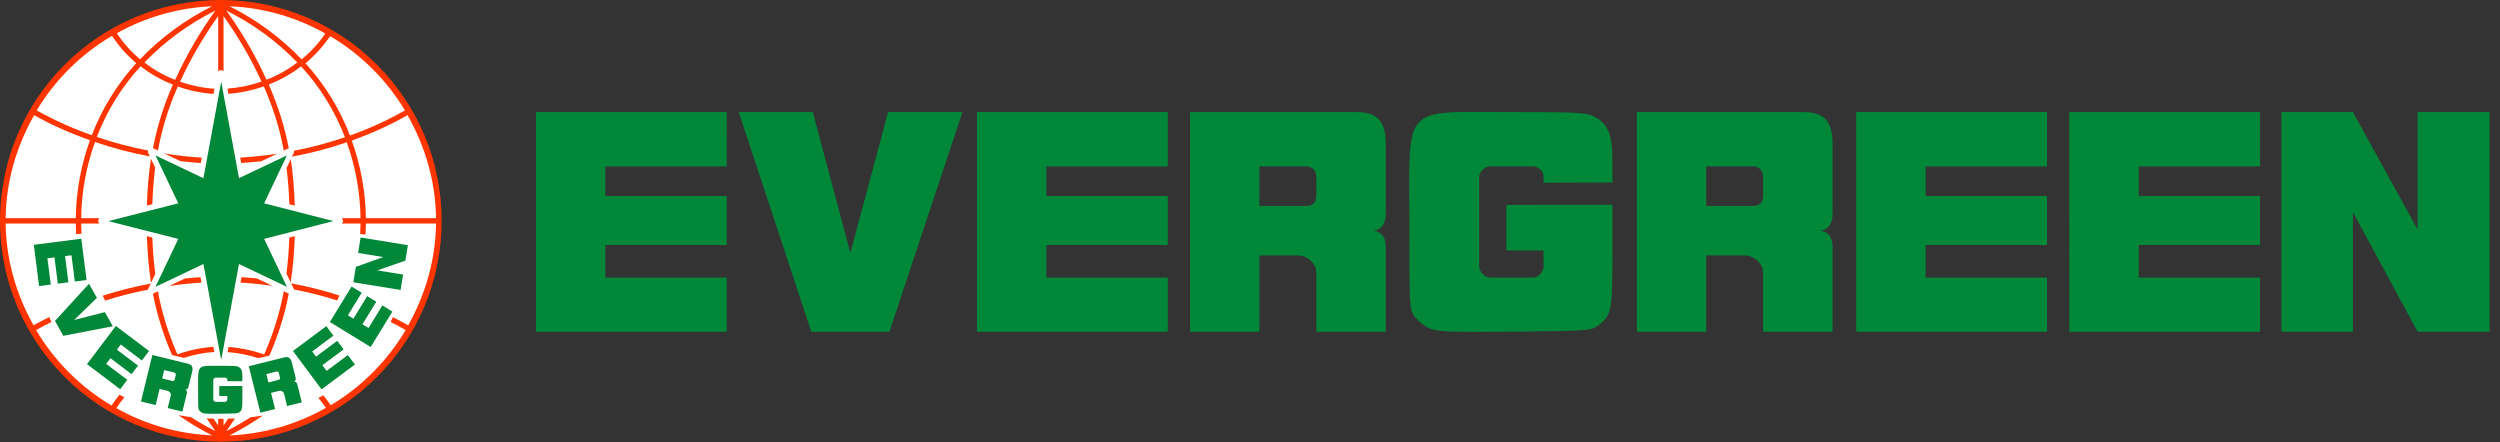 <svg xmlns="http://www.w3.org/2000/svg" width="226" height="40" viewBox="0 0 226 40">
    <rect x="0" y="0" width="226" height="40" fill="#333333" stroke="none"/>
    <g fill="none" fill-rule="evenodd">
        <g fill-rule="nonzero">
            <g>
                <g>
                    <path fill="#FFF" d="M39.637 19.958c0 10.867-8.81 19.677-19.677 19.677-10.867 0-19.676-8.81-19.676-19.677C.284 9.091 9.094.281 19.96.281c10.867 0 19.677 8.81 19.677 19.677" transform="translate(-475, -1020) translate(475, 1020) translate(-0, 0)"/>
                    <path fill="#FE3501" d="M19.963 0C8.939.002.003 8.939 0 19.963c.001 11.024 8.938 19.962 19.963 19.964 11.024-.002 19.96-8.938 19.962-19.962C39.924 8.94 30.987.002 19.963 0m.787.565c3.041.126 6.009.97 8.66 2.464-.6.875-1.32 1.663-2.138 2.34-1.88-1.964-4.086-3.588-6.52-4.802m-1.58 0C16.743 1.78 14.54 3.4 12.66 5.361c-.806-.683-1.512-1.476-2.097-2.356 2.64-1.478 5.59-2.313 8.613-2.438m.29.394c-1.412 1.962-2.629 4.057-3.632 6.257-.986-.383-1.913-.903-2.775-1.571 1.85-1.919 4.018-3.504 6.407-4.686m1 0c2.39 1.182 4.56 2.768 6.411 4.688-.849.649-1.786 1.173-2.784 1.557C23.09 5.011 21.874 2.92 20.464.961m-.742.495v5.008c.06-.07.145-.112.237-.117.092-.005.182.027.249.09v-4.98c1.329 1.86 2.479 3.841 3.434 5.918-.992.348-2.027.561-3.076.635l.085.468c1.09-.082 2.165-.308 3.196-.67.779 1.786 1.418 3.668 1.805 5.803l.441-.209.01-.004c-.4-2.107-1.036-3.984-1.806-5.757 1.035-.405 2.014-.946 2.921-1.643 1.712 1.867 3.056 4.04 3.964 6.405-1.507.52-3.049.93-4.614 1.226.016.075.009.153-.023.226l-.148.308c1.681-.308 3.33-.74 4.949-1.301.792 2.201 1.213 4.518 1.245 6.858h-1.695c.068.062.108.149.11.241.002.093-.034.182-.099.247h1.684c-.005.315-.016.626-.034.938l.481.068c.023-.338.036-.67.039-1.006h6.34c-.043 3.353-.986 6.461-2.519 9.205-.453-.262-.914-.51-1.382-.745l-.202.44c.457.23.909.471 1.355.73-1.654 2.796-3.982 5.133-6.772 6.797-.21-.315-.44-.61-.671-.896-.146.081-.297.158-.446.232.243.288.47.589.682.9-2.664 1.51-5.65 2.364-8.71 2.49 1.08-.545 2.076-1.149 3.005-1.794-.363.058-.728.108-1.094.148-.711.454-1.445.872-2.199 1.251.27-.38.523-.758.775-1.138-.203.01-.405.018-.613.022-.139.207-.27.414-.418.619v-.608l-.21.003-.276-.007v.612c-.147-.205-.28-.412-.419-.619-.207-.007-.412-.016-.617-.027.255.383.507.76.78 1.143-.76-.383-1.5-.805-2.218-1.264-.375-.046-.748-.101-1.12-.167.943.66 1.953 1.272 3.047 1.823-3.04-.125-6.009-.969-8.66-2.462.224-.34.467-.665.729-.977-.149-.076-.293-.157-.439-.238-.258.313-.5.64-.722.98-2.811-1.664-5.156-4.011-6.82-6.823.455-.259.919-.5 1.389-.731-.072-.147-.135-.297-.203-.444-.48.235-.953.484-1.417.747C1.497 26.67.556 23.561.51 20.206h6.342c.002.324.016.643.034.965l.484-.05c-.016-.305-.03-.607-.032-.915h1.643c-.065-.065-.101-.153-.1-.245.001-.092.04-.179.107-.241H7.337c.031-2.35.455-4.678 1.253-6.887 1.614.558 3.266.992 4.956 1.307l-.135-.288c-.037-.075-.044-.162-.02-.243-1.572-.302-3.122-.714-4.636-1.233.908-2.357 2.25-4.523 3.958-6.385.885.692 1.867 1.25 2.915 1.656-.814 1.84-1.417 3.765-1.798 5.74l.029.013.419.2c.37-1.99.973-3.93 1.796-5.78 1.04.368 2.124.593 3.225.671l.085-.47c-1.059-.069-2.104-.282-3.106-.632.925-2.028 2.053-3.975 3.442-5.933m-9.592 1.785c.63.96 1.372 1.771 2.187 2.469-1.731 1.902-3.093 4.11-4.017 6.51-1.721-.602-3.388-1.351-4.98-2.239 1.671-2.78 4.014-5.1 6.812-6.742m19.715.027c2.777 1.642 5.1 3.95 6.763 6.715-1.587.902-3.25 1.66-4.972 2.269-.922-2.408-2.285-4.623-4.02-6.531.854-.71 1.604-1.536 2.229-2.453M3.083 10.409c1.603.91 3.304 1.643 5.05 2.273-.817 2.258-1.252 4.636-1.285 7.038H.511c.043-3.399 1.006-6.547 2.577-9.311m33.752 0c1.568 2.768 2.534 5.914 2.577 9.31h-6.34c-.034-2.39-.465-4.759-1.276-7.008 1.733-.63 3.43-1.373 5.039-2.302m-21.986 3.466l1.456.69c.612.073 1.224.133 1.839.172l.09-.486c-1.137-.068-2.264-.203-3.385-.378m10.206.02c-1.112.166-2.228.292-3.346.355l.09.486c.607-.036 1.215-.09 1.818-.157l1.438-.684zm-11.415.452c-.207 1.406-.33 2.822-.367 4.242l.493-.126c.039-1.17.124-2.273.255-3.312l-.383-.804m12.644.045l-.383.801c.128 1.031.214 2.116.252 3.27l.49.126c-.044-1.5-.164-2.894-.36-4.197M13.279 21.35c.05 1.51.174 2.914.374 4.224l.383-.805c-.133-1.038-.225-2.13-.264-3.295l-.493-.124zm13.369 0l-.493.126c-.04 1.148-.128 2.226-.259 3.25l.383.803c.195-1.298.322-2.685.369-4.18m-8.523 3.708c-.47.03-.939.07-1.407.119l-1.418.675c.966-.14 1.936-.247 2.915-.308l-.09-.486zm3.704.002l-.09.488c.964.054 1.922.153 2.877.286l-1.394-.662c-.463-.047-.927-.083-1.393-.112m4.49.556l.225.468c.01.027.018.052.023.08 1.328.253 2.63.586 3.916.998.07-.142.135-.297.202-.446-1.429-.464-2.887-.833-4.366-1.102m-12.695.022c-1.469.272-2.918.639-4.34 1.098.073.149.15.293.226.44 1.27-.404 2.562-.733 3.87-.987.005-.036.014-.07.03-.103l.214-.448zm12.031.693c-.37 1.968-.965 3.886-1.775 5.717-1.038-.37-2.12-.599-3.219-.682l-.088.468c.937.06 1.857.254 2.76.54.355-.068.697-.137 1.024-.225.742-1.733 1.359-3.556 1.748-5.604l-.013-.007-.437-.207zm-11.383.011l-.412.196-.036.016c.385 2.019.99 3.824 1.72 5.536.344.1.704.185 1.08.26.9-.282 1.818-.473 2.752-.527l-.088-.473c-1.108.081-2.2.312-3.247.686-.806-1.823-1.4-3.734-1.77-5.694" transform="translate(-475, -1020) translate(475, 1020) translate(-0, 0)"/>
                    <g fill="#008738">
                        <path d="M144.949 2.836v19.855h6.272v-6.9h3.425c.907 0 1.72.713 1.72 1.62v5.28h6.277v-7.616c0-1.202-.657-1.483-1.153-1.52.496-.008 1.153-.346 1.153-1.559V5.683c0-2.325-1.054-2.847-2.692-2.847h-15.002zm6.272 4.913h4.195c.635 0 .95.374.95 1.009v1.638c0 .632-.315.927-.95.927h-4.195V7.75zm32.825-4.913h17.246V7.75h-10.974v2.679h10.974v4.424h-10.974V17.8h10.974v4.89h-17.246V2.837zm-19.26 0h17.245V7.75h-10.973v2.679h10.973v4.424h-10.973V17.8h10.973v4.89h-17.248V2.837m-119.352 0h17.246V7.75H51.703v2.679h10.974v4.424H51.703V17.8h10.974v4.89H45.43V2.837zm157.792 0h6.459l5.851 10.61V2.836h6.505v19.855h-6.505l-5.851-10.81v10.81h-6.46V2.836zM126.078 22.33c-.473-.26-.891-.609-1.231-1.027-.45-.607-.464-.89-.464-8.53 0-10.75-.75-9.938 9.182-9.938 5.95 0 6.808.045 7.495.39 1.267.636 1.683 1.618 1.685 3.965v2.01l-6.227.027v-.628c0-.414-.495-.85-.91-.85h-3.938c-.452 0-.974.494-.974.949v8.095c0 .468.508 1.008.977 1.008h3.916c.46 0 .929-.558.929-1.015v-1.442h-3.36v-4.117l9.587-.02v4.58c0 4.999-.09 5.453-1.3 6.347-.608.448-.934.495-7.616.553-6.315.054-7.056-.002-7.751-.36M104.56 2.836v19.855h6.272v-6.9h3.426c.907 0 1.72.713 1.72 1.62v5.28h6.276v-7.616c0-1.202-.657-1.483-1.152-1.52.495-.008 1.152-.346 1.152-1.559V5.683c0-2.325-1.053-2.847-2.692-2.847H104.56zm6.272 4.913h4.195c.635 0 .95.374.95 1.009v1.638c0 .632-.315.927-.95.927h-4.195V7.75zM85.3 2.836h17.246V7.75H91.572v2.679h10.974v4.424H91.572V17.8h10.974v4.89H85.3V2.837zm-21.538 0h6.695l3.396 12.732 3.41-12.732h6.722l-6.598 19.855h-7.07L63.762 2.836zm-44.29 22.976l1.047 4.2 1.328-.33-.365-1.461.725-.18c.191-.048.4.06.45.252l.277 1.116 1.328-.331-.403-1.61c-.063-.253-.216-.278-.324-.26.106-.03.225-.135.162-.392l-.333-1.334c-.122-.491-.372-.547-.72-.46l-3.171.79zm1.585.71l.889-.223c.135-.032.22.029.252.164l.088.346c.034.135-.018.212-.153.248l-.887.218-.189-.754zm5.743-4.709l1.965-3.205.914.563-1.251 2.037.497.306 1.251-2.04.822.505-1.252 2.039.55.335 1.25-2.039.908.558-1.965 3.203-3.689-2.262zm-3.335 2.62l3.016-2.246.637.86-1.918 1.429.35.468 1.919-1.43.574.773-1.918 1.429.383.517 1.92-1.431.637.855-3.016 2.246-2.584-3.47zM4.328 14.287l.478 3.73-1.063.134-.303-2.372-.579.075.302 2.372-.957.121-.301-2.372-.64.081.304 2.372-1.057.135-.475-3.727 4.291-.549zm24.595 3.932l.225-1.39 2.489-.888-2.282-.37.225-1.399 4.271.696-.225 1.398-2.531.88 2.324.378-.225 1.39-4.271-.695zM15.255 30.023c-.09-.047-.212-.148-.266-.225-.099-.13-.1-.193-.1-1.857 0-2.342-.165-2.167 2-2.167 1.296 0 1.485.01 1.634.086.274.14.367.353.367.864v.439l-1.357.004v-.135c0-.09-.108-.187-.198-.187h-.858c-.099 0-.214.108-.214.207v1.765c0 .101.113.218.214.218h.855c.1 0 .2-.119.2-.22V28.5h-.73v-.896l2.088-.005v1c0 1.089-.02 1.188-.284 1.381-.133.1-.202.109-1.66.122-1.376.011-1.538 0-1.689-.079m-4.503-5.228l-1.03 4.202 1.327.326.358-1.46.724.177c.192.048.329.241.282.433l-.275 1.118 1.328.324.396-1.611c.06-.255-.063-.347-.166-.383.105.025.263-.011.326-.27l.326-1.334c.122-.493-.074-.658-.42-.743l-3.176-.779zm1.071 1.366l.89.216c.134.034.18.129.148.264l-.086.346c-.031.135-.112.18-.247.149l-.89-.219.185-.756zM7.452 22.17l3 2.264-.646.855-1.908-1.44-.351.466 1.908 1.44-.58.77-1.909-1.44-.387.512 1.909 1.44-.644.851-2.998-2.266 2.606-3.452zm-2.426-3.815l.714 1.274-2.057 2.003 2.781-.711.718 1.278-4.478.862-.752-1.344 3.074-3.362zm17.89.277l-4.332-2.06-1.607 8.672-1.607-8.671-4.333 2.059 2.06-4.332-6.324-1.607 6.324-1.607-2.06-4.333 4.333 2.06L16.977.09l1.609 8.72 4.332-2.059-2.06 4.333 6.262 1.607-6.261 1.607 2.06 4.332" transform="translate(-475, -1020) translate(475, 1020) translate(-0, 0) translate(3.02, 7.296)"/>
                    </g>
                </g>
            </g>
        </g>
    </g>
</svg>
